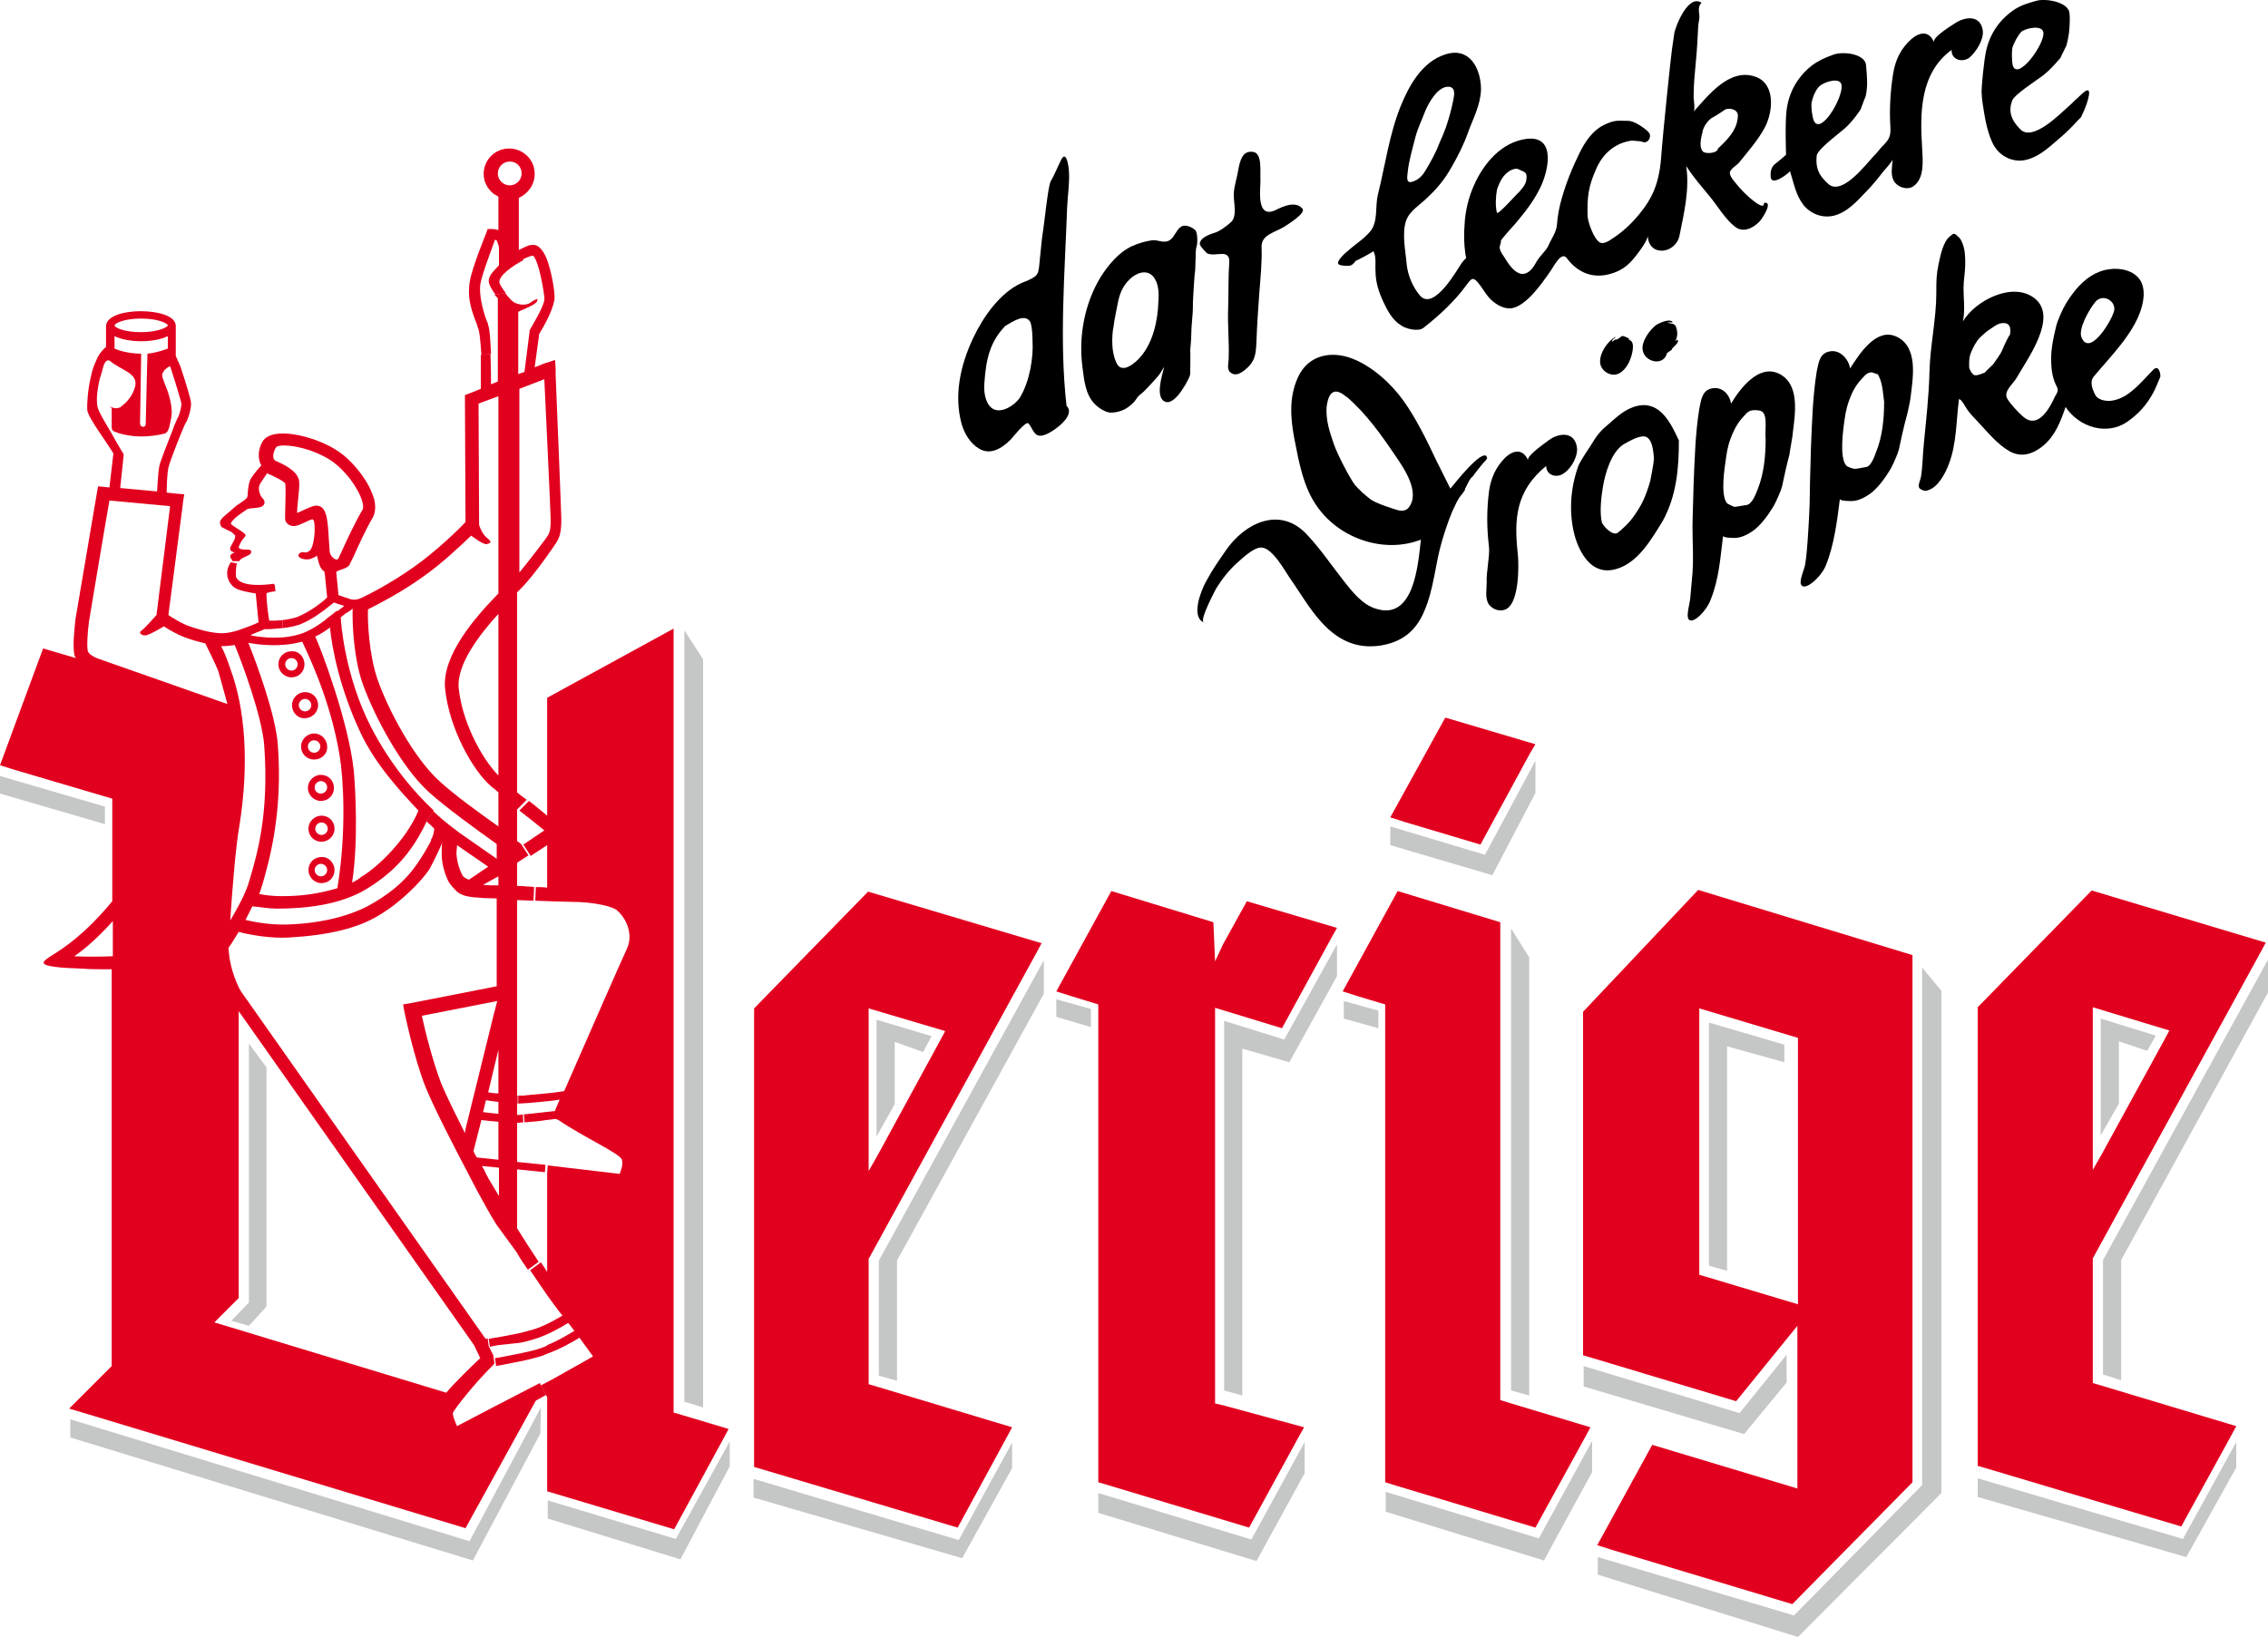<?xml version="1.0" encoding="utf-8"?>
<!-- Generator: Adobe Illustrator 23.0.1, SVG Export Plug-In . SVG Version: 6.00 Build 0)  -->
<svg version="1.1" id="Ebene_1" xmlns="http://www.w3.org/2000/svg" xmlns:xlink="http://www.w3.org/1999/xlink" x="0px" y="0px"
	 width="400px" height="288.8px" viewBox="0 0 400 288.8" style="enable-background:new 0 0 400 288.8;" xml:space="preserve">
<style type="text/css">
	.st0{fill:#C5C6C6;}
	.st1{fill:#E2001F;}
	.st2{clip-path:url(#SVGID_2_);fill:#E2001F;}
	.st3{clip-path:url(#SVGID_4_);}
</style>
<g>
	<polygon class="st0" points="83.4,275.3 12.4,253.6 12.4,250.4 82.8,271.9 95.4,248.3 95.3,252.9 	"/>
	<polygon class="st0" points="128.7,254.3 128.7,258.7 120,275.1 96.6,267.9 96.6,264.7 119.2,271.5 	"/>
	<polygon class="st0" points="0,140 18.5,145.4 18.5,142.3 0,136.9 	"/>
	<polygon class="st0" points="120.7,247.3 120.7,111.2 124,116.3 124,248.3 	"/>
	<polygon class="st0" points="215.9,180.1 226.5,183.4 235.8,166.6 235.8,172.2 227.4,187.4 219.1,185 219.1,246.2 215.9,245.3 	"/>
	<polygon class="st0" points="192.4,181.2 186.3,179.4 186.3,176.3 192.4,178 	"/>
	<polygon class="st0" points="230.1,254.4 230.1,259.9 221.6,275.4 193.7,266.9 193.7,263.4 220.7,271.6 	"/>
	<polygon class="st0" points="269.7,246.2 266.5,245.3 266.5,163.8 269.7,168.9 	"/>
	<polygon class="st0" points="263.2,154.4 245.2,149.1 245.2,145.8 261.9,150.8 270.8,134.2 270.8,139.9 	"/>
	<polygon class="st0" points="301.4,223.3 301.4,180.4 314.7,184.3 314.7,187.4 304.6,184.6 304.6,224.2 	"/>
	<polygon class="st0" points="307.6,253 279.3,244.6 279.3,241 306.8,249.3 315.1,239 315.1,243.9 	"/>
	<polygon class="st0" points="339,262 316.4,285 281.8,274.7 281.8,277.8 317.1,288.8 342.4,263.4 342.4,174.8 339,170.7 	"/>
	<polygon class="st0" points="243.1,181.4 237,179.7 237,176.6 243.1,178.3 	"/>
	<polygon class="st0" points="280.8,254.2 280.8,259.7 272.3,275.3 244.4,266.7 244.4,263.2 271.4,271.4 	"/>
	<polygon class="st0" points="40.8,233 43.9,229.8 43.9,184.1 47,188.3 47,230.5 43.9,233.9 	"/>
	<polygon class="st1" points="235.8,163.7 234.9,165.3 226.1,181.4 214.3,177.8 214.3,247.6 216,248 230,251.8 229.1,253.4 
		220.3,269.5 195.4,262 193.7,261.5 193.7,177.2 188.8,175.7 186.3,174.9 196,157.2 214,162.7 214.3,169.6 215.7,166.6 219.9,159 	
		"/>
	<path class="st1" d="M317.1,230.1v-47l-17.4-5.2v47l1.7,0.5L317.1,230.1z M337.3,168.5v93l-21.2,21.5l-31.9-9.6l-2.5-0.8l9.7-17.7
		l25.6,7.7v-28.7l-10.8,13.3l-25.3-7.6l-1.7-0.5v-60.6l20.3-21.5L337.3,168.5z"/>
	<polygon class="st1" points="280.5,251.8 279.7,253.3 270.8,269.5 245.9,262 244.3,261.5 244.3,177.2 239.3,175.7 236.8,174.9 
		246.5,157.2 264.6,162.7 264.6,247 266.2,247.5 	"/>
	<polygon class="st1" points="270.8,131.3 269.9,132.8 261.1,149 247.7,145 245.2,144.2 254.9,126.6 	"/>
	<polygon class="st0" points="158.2,243.6 155,242.7 155,222.4 184.1,169.4 184.1,175.3 158.2,222.4 	"/>
	<polygon class="st0" points="154.6,200.5 154.6,179.9 164.3,182.8 162.8,185.6 157.8,183.8 157.8,194.8 	"/>
	<polygon class="st0" points="169.1,271.7 132.9,260.9 132.9,264.2 169.7,274.9 178.5,259 178.5,254.5 	"/>
	<path class="st1" d="M165.9,183.4l0.8-1.5l-13.5-4v28.7l1.7-3L165.9,183.4z M183.7,166.4l-0.8,1.5l-29.7,54.2v22.1l1.7,0.5
		l23.6,7.1l-0.8,1.5l-8.8,16.2l-34.2-10.2l-1.7-0.5v-80.9l20.1-20.6L183.7,166.4z"/>
	<g>
		<defs>
			<rect id="SVGID_1_" width="400" height="288.8"/>
		</defs>
		<clipPath id="SVGID_2_">
			<use xlink:href="#SVGID_1_"  style="overflow:visible;"/>
		</clipPath>
		<path class="st2" d="M87.9,237.3c-0.6,0.1-1.1,0.2-1.5,0.3l-0.2-1.4c0.5-0.1,1.1-0.2,1.8-0.3l3.6-0.7c0.9-0.2,1.8-0.5,2.6-0.7
			c1.9-0.6,3.8-1.7,5-2.4c-0.4-0.4-2.7-3.6-2.7-3.6c-0.8-1.2-1.9-2.8-3-4.4l1.9-1.4c0.4,0.6,0.8,1.2,1.1,1.7v-17.5l0.1-1.3l12.7,1.5
			c0.2-0.7,0.6-1.4,0.4-2.5c-0.5-1.2-6.5-3.8-11.2-7l-0.5-0.2l-1.7,0.2c-1.1,0.2-2.4,0.3-3.8,0.4l-0.1-1.4c2.2-0.2,4.4-0.5,5.5-0.6
			c0,0,0-0.1,0-0.1c0.1-0.3,0.4-0.9,0.8-1.9c-0.5,0.1-1.3,0.2-2.4,0.3v0c-1,0.1-2.1,0.2-3.2,0.3h-0.1c-0.5,0-1.1,0.1-1.6,0.1h0v-1.4
			c0.5,0,1.1,0,1.6-0.1c0,0,0.1,0,0.1,0c1.1-0.1,2.2-0.2,3.2-0.3v0c1.3-0.1,2.4-0.3,3.2-0.4c3.2-7.3,10.2-23.3,11.1-25.2
			c1.1-2.5-0.1-5.3-1.9-6.8c-0.7-0.5-3.6-1.4-8.1-1.4c-1.1,0-3.5-0.1-6.2-0.2l0.1-2.4c0.7,0,1.3,0,2,0.1v-7.5l-2.9,1.9l-1.3-2
			l3.7-2.5c-1.1-0.9-2.7-2.2-4.4-3.5l1.7-1.7c1.2,0.9,2.3,1.9,3.2,2.6v-20.8l22.3-12.2v138.3l1.7,0.5l8,2.4l-0.8,1.5l-8.8,16.2
			l-20.7-6.2l-1.7-0.5v-16.6l-1.1-2.1l2.1-1.1l7.1-4c-0.8-1.1-1.6-2.2-2.4-3.3c-1.3,0.8-3.6,2.1-5.9,2.9l0,0
			c-0.1,0.1-0.3,0.1-0.4,0.2c-1.2,0.4-2.8,0.8-4.3,1.1l-3.6,0.7c-0.2,0-0.4,0.1-0.5,0.1l-0.2-1.4c0.2,0,0.5-0.1,0.7-0.1l3.6-0.7
			c1.4-0.3,2.8-0.6,3.9-1c0.3-0.1,0.7-0.3,1-0.4v-0.1c1.8-0.7,3.6-1.8,4.8-2.5c-0.4-0.5-0.7-1-1.1-1.4c-1.3,0.8-3.4,2-5.5,2.7
			c-0.9,0.3-2,0.6-3,0.8L87.9,237.3z"/>
		<path class="st2" d="M84.1,57.2c-1.5-3.7-1.5-5.3-1.3-7.2c0.3-2.5,2.9-8.7,3-9l0.2-0.6h0.6c0.2,0,0.8,0,1.3,0.2v-5.9
			c-0.2-0.1-0.4-0.3-0.7-0.4c-1.1-0.8-1.9-2.1-1.9-3.6c0-2.5,2-4.5,4.5-4.5c2,0,3.7,1.3,4.3,3.1c0.1,0.4,0.2,0.9,0.2,1.4
			c0,1.9-1.2,3.5-2.8,4.2v9.4l0.8,1.6c-1.9,1-4.5,2.8-4.2,4c0,0.2,0.5,1,1.1,1.8L87.4,52c-0.5-0.7-0.9-1.3-1.1-1.9
			c-0.1-0.2-0.1-0.4-0.1-0.6c0-0.5,0.3-1,0.7-1.5c0.3-0.3,0.6-0.7,1.1-1.2v-3.2c0-0.1-0.2-0.7-0.4-1.2c-0.1,0-0.2-0.1-0.3-0.1
			c-0.6,1.7-2.3,6.1-2.6,7.9c-0.2,1.8,0.4,4.4,1.1,6.3c0.2,0.4,0.3,0.7,0.3,0.9c0.3,0.7,0.4,2.9,0.5,5.1l-1.7,0.1
			c0,0-0.2-3.5-0.5-4.5C84.3,57.9,84.2,57.6,84.1,57.2 M89.9,28.5c-1.2,0-2.1,1-2.1,2.1c0,1.2,1,2.1,2.1,2.1c1.2,0,2.1-1,2.1-2.1
			C92,29.4,91.1,28.5,89.9,28.5"/>
		<path class="st2" d="M59,146.2c0,1.3-1.1,2.3-2.3,2.3c-1.3,0-2.3-1-2.3-2.3c0-1.3,1.1-2.3,2.3-2.3C58,143.9,59,144.9,59,146.2
			 M56.7,147.3c0.6,0,1.1-0.5,1.1-1.1c0-0.6-0.5-1.1-1.1-1.1c-0.6,0-1.1,0.5-1.1,1.1C55.6,146.8,56.1,147.3,56.7,147.3"/>
		<path class="st2" d="M59,153.5c0,1.3-1,2.3-2.3,2.3c-1.3,0-2.3-1.1-2.3-2.3c0-1.3,1-2.3,2.3-2.3C57.9,151.1,59,152.2,59,153.5
			 M57.7,153.5c0-0.6-0.5-1.1-1.1-1.1c-0.6,0-1.1,0.5-1.1,1.1c0,0.6,0.5,1.1,1.1,1.1C57.2,154.6,57.7,154.1,57.7,153.5"/>
		<path class="st2" d="M56.6,141.3c-1.3,0-2.3-1.1-2.3-2.3s1-2.3,2.3-2.3c1.3,0,2.3,1,2.3,2.3S57.9,141.3,56.6,141.3 M56.6,140
			c0.6,0,1.1-0.5,1.1-1.1c0-0.6-0.5-1.1-1.1-1.1c-0.6,0-1.1,0.5-1.1,1.1C55.5,139.6,56,140,56.6,140"/>
		<path class="st2" d="M55.4,134c-1.3,0-2.3-1-2.3-2.3c0-1.3,1.1-2.3,2.3-2.3c1.3,0,2.3,1.1,2.3,2.3C57.8,133,56.7,134,55.4,134
			 M55.4,132.8c0.6,0,1.1-0.5,1.1-1.1c0-0.6-0.5-1.1-1.1-1.1c-0.6,0-1.1,0.5-1.1,1.1C54.3,132.3,54.8,132.8,55.4,132.8"/>
		<path class="st2" d="M54.9,124.4c0-0.6-0.5-1.1-1.1-1.1c-0.6,0-1.1,0.5-1.1,1.1c0,0.6,0.5,1.1,1.1,1.1
			C54.4,125.5,54.9,125,54.9,124.4 M51.5,124.4c0-1.3,1.1-2.3,2.3-2.3c1.3,0,2.3,1,2.3,2.3c0,1.3-1.1,2.3-2.3,2.3
			C52.5,126.8,51.5,125.7,51.5,124.4"/>
		<path class="st2" d="M53.7,117.2c0,1.3-1,2.3-2.3,2.3c-1.3,0-2.3-1.1-2.3-2.3c0-1.3,1-2.3,2.3-2.3
			C52.7,114.8,53.7,115.9,53.7,117.2 M51.4,118.3c0.6,0,1.1-0.5,1.1-1.1c0-0.6-0.5-1.1-1.1-1.1c-0.6,0-1.1,0.5-1.1,1.1
			C50.3,117.8,50.8,118.3,51.4,118.3"/>
		<path class="st2" d="M45.9,85.3c-0.5,0.9-0.1,1.7,0.1,2.2c0.2,0.4,1.1,0.9,0.4,1.7c-0.6,0.6-2.4,0.3-2.9,0.7
			c-0.2,0.2-2.5,1.5-2.8,2.5c0.4,0.5,2.6,1.6,2.6,2c0,0.5-0.5,0.3-1.2,2.1c0,0.6,1.5,0.4,1.9,0.5c0.3,0.1,0.3,0.2,0.3,0.4
			c0,0.5-0.9,0.7-1.6,1.1c-0.2,0.1-0.4,0.3-0.5,0.5l-1.2,0c-0.1-0.4-0.4-0.5-0.4-0.9c0.1-0.5,0.8-0.6,0.8-0.6
			c-1.3-0.4-0.8-0.9-0.2-2c0.1-0.2,0.3-0.6,0.3-1l-0.6-0.6L39.1,93c0,0-0.2-0.2-0.3-0.7c-0.1-0.5,0.6-1.1,0.6-1.1l2.3-2
			c0.3-0.2,0.6-0.4,0.9-0.6c0.3-0.2,1-0.7,1-0.9c0.1-0.2,0.1-0.6,0.1-0.9c0.1-0.9,0.2-1.9,0.7-2.6c0.4-0.6,1.2-1.6,1.7-2.1
			c-0.6-0.9-0.7-2.7,0.2-4.2c1.7-2.8,8.9-1,12.7,1.3c2.1,1.2,4.1,3.4,5.5,5.6c0.7,1.1,1.2,2.3,1.5,3.3c0.3,1.3,0.2,2.4-0.3,3.3
			c-1,1.6-2.6,5.1-3.4,6.9c-0.3,0.6-0.5,1-0.6,1.2c-0.2,0.8-2,1-2.4,1.4l0.4,4.1l1.8,0.6c0,0,0.4,0.2,1,0.2c0.6,0,1.2-0.3,1.2-0.3
			c1.1-0.5,4.9-2.4,9.2-5.4c4.1-2.9,8.1-6.8,9.2-8l-0.1-21.6l0-0.8l0.8-0.3l2-0.8c0-0.2,0-6,0-6l1.7-0.1c0.1,2.4,0.1,4.7,0.1,5.2
			c0,0,0,0.1,0,0.1l1.2-0.5V52.6c-0.2-0.2-0.4-0.4-0.6-0.6l1.9-0.3c0.6,0.8,1.3,1.6,1.9,1.8c1.9,0.7,2.8-0.3,2.8-0.3
			c0,0,1-0.6,1-0.4c0,0.4-0.2,0.5-0.4,0.7c-0.2,0.2-0.5,0.4-3,1.5V66l1.1-0.4l0.9-7.1l0-0.2l0.1-0.2c0.7-1.2,1.5-2.6,2-3.7
			c0.4-0.9,0.6-1.6,0.5-2c-0.4-3.3-1.3-6.8-2-7.3c-0.3,0-1.1,0.3-1.9,0.7l-0.8-1.6c0.6-0.3,1.2-0.6,1.7-0.8c0.4-0.2,0.8-0.2,1.1-0.2
			c0.5,0,0.9,0.3,1.2,0.6c0.4,0.4,0.8,1.1,1.1,1.8c0.8,2.1,1.3,4.9,1.4,6.5c0.2,1.9-2,5.7-2.7,6.8l-0.8,5.9l2-0.8l0.1,0l1.5-0.5
			l0.1,1.6l0,1.2c0,0,1,24.3,1,25.3c0,2.6-0.4,3.4-1,4.3c-0.2,0.3-3.6,5.4-6.2,8l-0.6,0.6v35.3c0.5,0.4,1.1,0.9,1.7,1.3l-1.7,1.7
			v5.6c0.3,0.2,0.5,0.3,0.7,0.5l1.3,2l-2,1.3v4.1c0.6,0,1.1,0,1.7,0.1c0.4,0,0.9,0,1.3,0.1l-0.1,2.4c-0.9,0-1.8-0.1-2.8-0.1h-0.1
			v34.5h0.1v1.4h-0.1v2c0.3,0,0.6,0,1-0.1l0.1,1.4c-0.4,0-0.7,0.1-1.1,0.1v6.9l0.1,0l4.9,0.5l-0.1,1.3l-4.9-0.5v10.4
			c1.3,2.1,2.6,4.1,3.8,5.9l-1.9,1.4c-0.7-1-1.4-2-2-3.1l-3.5-4.8c-2-3.1-5.1-9.2-5.1-9.2c-1.9-3.6-5.8-11.1-7.4-15
			c-2.1-5.2-3.7-13.1-3.8-13.5l-0.2-1.2l1.2-0.2l15.3-3v-15.5c-3.1-0.1-1.6,0-4-0.2c-2.4-0.2-3-1-3.4-1.4c-0.4-0.4-0.7-0.8-1-1.2
			c-0.6-1.1-1.3-3.1-1.3-5c0-0.6,0-1.8,0.1-2.3l-2-0.2c0.5-0.9,0.5-1.4,0.6-2c-0.4-0.4-0.9-0.9-1.4-1.3l1.2-1.8
			c2,1.9,3.7,3.1,4.6,3.8l6.6,4.6v-2.6c-3.5-2.5-8.9-6.4-11.9-9.1c-5-4.5-9.7-13.6-11.6-18.8c-1.7-4.5-2-10.9-1.9-13.6l-1,0.7
			l-1.8-0.2c0.3-0.2,1.1-0.8,1.3-1l-1.8-0.6l-0.4,0.3c-1.1,0.9-3.5,2.8-5.7,3.6c-0.9,0.3-1.9,0.5-2.9,0.6l-0.1-1.4
			c0.9-0.1,1.8-0.3,2.5-0.5c2.5-1,4.7-2.8,5.4-3.5l-0.4-4c0,0-0.1-0.4-0.1-0.6c-0.8-0.4-1-1.6-1.3-2.8c-0.1,0.1-0.3,0.3-0.9,0.5
			c-0.3,0.2-1.2,0.3-1.9,0c-0.7-0.3-0.5-0.8-0.1-1c0.7-0.3,0.6,0.2,1.4-0.2c0.7-0.3,1-1.9,1.1-3.6c0-1.7-0.1-1.9-0.4-2.1
			c-0.8,0.2-2.2,1.1-3.1,1.2c-0.9,0.1-1.6-0.5-1.7-1.1c-0.1-0.7,0.2-5.5,0-6.4c-0.2-0.4-2-1.3-3.2-1.8C46.8,84,46.2,84.8,45.9,85.3
			 M52.7,84.6c0.3,1-0.3,4.1-0.3,5.9c1-0.4,2.6-1.3,3.4-1.3c1.9,0,2,2.7,2.2,6c0.1,1,0.1,2.1,0.2,2.4c0.2,0.6,1,1.4,1.4,1l-0.3,0.2
			c0,0,0.4-0.2,0.4-0.3c0.1-0.2,0.3-0.7,0.6-1.3c0.9-2,2.5-5.4,3.6-7.2c0.2-0.3,0.2-0.8,0-1.5c-0.6-2.2-3-5.7-5.9-7.5
			c-4-2.4-8.7-2.8-9.3-2.1c-0.5,0.8-0.8,2-0.1,2.4C50,81.9,52.3,83,52.7,84.6 M74.4,101.9c-3.8,2.7-7.7,4.7-9.5,5.6
			c-0.1,2.2,0.2,8.1,1.7,12.4c1.7,4.9,6.2,13.7,11,18c2.5,2.3,6.9,5.5,10.3,7.9v-6c-0.4-0.4-0.8-0.7-1.2-1
			c-3.4-2.9-7.5-10.4-8.2-17.3c-0.6-5.9,5.4-12.7,9.4-16.8v-9.2V69.9l-3.5,1.3l0.1,21.3l0,0.1c0,0,0.4,1.5,1.4,2.3
			c0.4,0.3,0.6,0.6,0.6,0.7c0,0.2-0.3,0.3-0.7,0.4c-0.6,0.1-2.7-1.5-2.7-1.5C81.4,96.1,78,99.4,74.4,101.9 M82.1,199.2l4.9-19.9
			l0.7-2.7l-13.3,2.6c0.5,2.4,1.9,8,3.4,11.9c0.9,2.2,2.6,5.6,4.2,8.8L82.1,199.2z M81.6,154.5c0.1,0.2,0.6,0.5,1.1,0.7l3.4-2.3
			l-5.5-3.8c0,0.5-0.1,1-0.1,1.5C80.6,152.3,81.2,153.8,81.6,154.5 M80.9,121.4c0.6,5.7,3.6,11.4,6.1,14.4c0.3,0.4,0.6,0.7,0.9,1
			v-28.5C84.5,112,80.5,117.3,80.9,121.4 M84.9,197.6l-1.4,5.5c0.2,0.4,0.4,0.8,0.6,1.1l3.8,0.4v-6.7
			C86.8,197.8,85.7,197.7,84.9,197.6 M86.1,192.7c0.5,0.1,1.1,0.2,1.8,0.2v-7.7L86.1,192.7z M86.2,208l1.8,3l0-5l-3-0.3
			c0.1,0.2,0.2,0.4,0.4,0.7C85.7,207.1,86.1,207.8,86.2,208 M85.2,156.1c0.6,0.1,2,0.1,2.7,0.1v-1.6L85.2,156.1z M87.9,194.4
			c-0.8-0.1-1.6-0.2-2.2-0.3l-0.5,2.1c0.7,0.1,1.7,0.2,2.7,0.3V194.4z M91.6,101c1.9-2.3,4.3-5.5,4.6-5.9c0.7-1,1-1.3,0.9-4.1
			c0-0.8-1.1-24.1-1.1-24.1l-4.4,1.7V101z"/>
		<path class="st2" d="M13.3,109.3c0,0,3.8-22.4,3.8-22.4l0.2-1.1l1.1,0.1l0.9,0.1L20,80c-1.1-1.9-4.4-6.2-4.6-7.6
			c-0.1-1,0.1-3.8,0.6-5.8c0.3-1.5,0.6-2.2,1.1-3.3c0.5-1.2,1.6-2.1,1.6-2.1l0-3.7h0c0.1-1.8,3.2-2.6,6.1-2.6c3,0,6.2,0.8,6.2,2.6
			v5.3l0.8,1.8c0.9,2.7,1.9,5.9,1.9,6.6c0,1-0.5,2.8-1,3.5c-0.3,0.5-2.7,6.5-3,7.8c-0.2,0.9-0.3,3-0.3,4.4l1.8,0.2l0.1,0l1.2,0.1
			l-0.2,1.2l-0.1,0.9l-2.5,19.2c0.4,0.3,1.1,0.7,1.8,1.1c0.5,0.3,1,0.5,1.4,0.7c1.6,0.6,3.9,1.3,5.8,1.4c1.2,0.1,2.7-0.3,3.3-0.5
			c2.6-0.9,3.6-1.4,3.6-1.4l-0.5-5.1c0,0-2.7-0.4-3.5-0.9c-1.3-0.7-2.2-2.7-0.9-4.6l1.1,0.2c-0.2,0.4-0.2,1.5-0.2,2.3
			c0.5,1.6,3.8,1.7,6.6,1.3c0.4-0.1,0.3,1.2,0.4,1.3c0,0-1.6,0.2-1.6,0.4c0,1.7,0.4,4.5,0.5,4.8c1.1,0,1.4,0,2.3-0.1l0.1,1.4
			c-1.9,0.2-2.2,0.2-3.3,0.2c-0.4,0.3-2.2,0.8-2.4,1.1c2.2,0.4,5.9,0.8,9.2-0.4c1.3-0.5,3-1.5,4.3-2.6v-0.1l0.1,0
			c0.5-0.4,1.1-0.8,1.5-1.2l2,0.1c-0.3,0.3-0.8,0.7-1.2,1c0,0.8,0.7,10.3,5.3,19.3c3.5,6.8,7.8,11.7,11.1,14.8l-1.2,1.8
			c-2.3,4.9-5.2,8.7-10.6,12c-4.7,2.9-11,3.5-15.9,3.5c-1.4,0-3-0.3-4.3-0.4c-0.4,0.8-0.8,1.6-1.2,2.4c1.7,0.4,4.5,0.9,7.4,0.8
			c6.2-0.2,11.3-1.6,14.8-3.6c5.8-3.3,7.8-6.6,9.3-9c0.6-1.1,1.1-1.8,1.3-2.4l2,0.2c-0.4,1.3-2,4.4-2.4,5.1c-1.4,2.1-5,5.8-8.9,8.1
			c-3.8,2.3-8.9,3.5-15.9,3.9c-3,0.2-7.1-0.5-8.8-1c-0.8,1.3-1.4,2.3-1.8,2.8c0.2,4.2,2,7.4,2.2,7.7l43,61.1l0.1,0.1l0,0.1
			c0.1,0,0.3,0,0.4-0.1l0.2,1.4l0.1,0.2l0,0l0.7,1.4l0.2,1.4l0,0l-0.2,0.3l0,0l0,0c-3.2,3.1-6.7,7.6-7.1,8.4c-0.1,0.4,0.1,1,0.7,2.4
			l6.3-3.3l0,0l8.3-4.3l1.1,2.1l-1.8,1l-12.4,22.5l-66.9-20.2l-3-0.9l7.5-7.5V171c-0.1,0-0.3,0-0.4,0h-0.2h0c-1.6,0-3.1,0-4.4-0.1
			c-1.5-0.1-2.8-0.1-3.8-0.2c-0.4,0-0.7-0.1-1-0.1c-3.1-0.4-2.6-0.9-0.5-2.2c1.9-1.2,5.6-3.6,10.4-9.4v-18.1l-17.6-5.2L0,135
			l7.6-20.6l5.8,1.7c-0.1-0.1-0.1-0.2-0.2-0.3C12.7,114.3,13.2,110.4,13.3,109.3 M15.7,109.6c-0.3,2.1-0.4,4.7-0.2,5.3
			c0.2,0.6,1.4,1.2,2.1,1.4l22.5,7.9c-0.9-3.4-1.4-5-1.6-5.8c-0.6-1.5-1.8-3.9-2.3-4.9c-1.3-0.3-2.7-0.7-3.7-1.1
			c-1.3-0.5-2.7-1.3-3.6-1.9c0,0-2.6,1.6-3.3,1.6c-0.7,0-1.2-0.5-0.7-0.8c0.5-0.3,2.7-2.8,2.7-2.8L30,89.3l-10.7-1
			C18.5,92.8,15.7,109.6,15.7,109.6 M13.1,168.7c1.9,0.1,4.2,0.1,6.8,0v-6.2C17.4,165.3,15,167.4,13.1,168.7 M24.9,62.4
			c0,0-0.2,11.8-0.2,12.2c0,0.4,0.1,0.6,0.5,0.7c0.4,0,0.5-0.3,0.5-0.5c0-0.2,0.3-12.4,0.3-12.4c1.8-0.2,3-0.7,3.6-0.9v-2.2
			c-1.2,0.6-3,0.9-4.7,0.9c-1.7,0-3.5-0.3-4.7-0.9v2.2C22.2,62.4,24.8,62.4,24.9,62.4 M24.9,58.6c3,0,4.7-0.9,4.7-1.2
			c-0.1-0.4-1.8-1.2-4.7-1.2c-3,0-4.6,0.8-4.7,1.2C20.2,57.8,21.9,58.6,24.9,58.6 M23.8,68.3c0.7-2.5-2.4-2.9-4.5-4.7
			c-0.5-0.1-0.7,0.2-0.9,0.6c-0.2,0.3-0.6,2.2-0.8,2.6c-0.1,0.4-0.6,2.7-0.5,4c0,0.3,0,0.7,0.2,1.3c0.3,0.9,1.4,2.7,2.1,3.9
			c0.1,0.2,0.2,0.3,0.3,0.5c0.6,1.1,1.4,2.5,1.9,3.3l0.2,0.3l0,0.3l-0.6,5.7l6.5,0.6c0.1-1.4,0.2-3.5,0.4-4.5
			c0.2-0.9,1.6-4.4,2.3-6.2c0,0,0.4-1.1,0.4-1.1c0,0.1,0.5-1.2,0.6-1.3c0.2-0.3,0.6-1.7,0.6-2.4c-0.1-0.5-1-3.6-2-6.6
			c-0.7,0.3-1.4,1-1.4,1.6c0,0.5,0.6,1.8,1,2.9c0.4,1.2,0.9,3.2,0.6,4.6c-0.3,1.4-0.4,2.6-1.2,2.8c-1.2,0.3-2.7,0.5-4,0.5
			c-1.6,0-3.6-0.3-4.9-0.9c-0.2-0.1-0.3-0.2-0.3-0.3c-0.1-0.2-0.1-0.3-0.1-0.4V72l-0.4-0.3h0c0.4,0.2,1.1,0.4,1.4,0.3
			c0.1,0,0.3-0.1,0.4-0.1c0,0,0.1,0,0.1,0C21.1,71.8,23.1,70.8,23.8,68.3 M46.6,131.5c-0.4-5.2-4-14.8-5.2-17.7
			c-0.7,0.1-1.6,0.2-2.4,0.2c0.6,1.1,1.1,2.4,1.7,4.2c2.5,6.8,3.3,16.5,1.5,27.6c-0.6,3.4-1.2,10.6-1.6,16.6
			c1.3-2.2,2.8-4.9,3.4-7.1C45.2,151.1,47.5,144,46.6,131.5 M43.8,113.4c1.4,3.5,4.8,12.6,5.2,18c0.9,12.1-1.5,20.3-2.7,24.6
			c-0.2,0.5-0.3,1.1-0.6,1.7c1.2,0.3,2.9,0.4,4,0.4c3.5,0,6.4-0.4,9.8-1.4c1.7-10.3,1-19.9,0.4-23.4c-1.7-10.3-5.9-18.5-6.6-20.1
			C49.6,114.2,45.9,113.8,43.8,113.4 M83.6,237.3l-39.8-56.5l-1.7-2.4v50.6l-4.3,4.3l3,0.9l37.9,11.5c1.6-1.9,4.4-4.6,6-6.1
			L83.6,237.3z M63.6,129.3c-3.7-7.8-5.1-15.2-5.4-18.6c-0.8,0.6-1.7,1.2-2.6,1.6c1,2.1,5.9,15.1,6.8,23.7
			c0.3,3.4,0.8,12.6-0.3,19.7c0.5-0.2,1.3-0.7,1.6-1c3.1-1.8,8.1-6.8,10.1-11.7C70.4,139.4,66.2,134.8,63.6,129.3"/>
	</g>
	<polygon class="st0" points="370.9,222.3 370.9,242.5 374.1,243.5 374.1,222.3 400,175.1 400,169.3 	"/>
	<polygon class="st0" points="370.5,200.3 370.5,179.7 380.2,182.7 378.7,185.4 373.7,183.7 373.7,194.7 	"/>
	<polygon class="st0" points="385,271.5 348.8,260.8 348.8,264.1 385.6,274.7 394.4,258.9 394.4,254.4 	"/>
	<path class="st1" d="M369.1,177.7l13.5,4.1l-0.8,1.5l-11,20.1l-1.7,3V177.7z M348.8,177.7v80.9l1.7,0.5l34.2,10.2l8.9-16.2l0.8-1.5
		l-23.6-7.1l-1.7-0.5V222l29.7-54.2l0.8-1.5l-30.7-9.2L348.8,177.7z"/>
	<g>
		<defs>
			<rect id="SVGID_3_" width="400" height="288.8"/>
		</defs>
		<clipPath id="SVGID_4_">
			<use xlink:href="#SVGID_3_"  style="overflow:visible;"/>
		</clipPath>
		<path class="st3" d="M319.9,21.3c-0.3-0.7-0.5-2.4-0.4-3.1c0.1-0.8,0.7-2.4,1.4-3c0.9-0.8,3.8-1.7,3.9-0.1
			C325,17.4,321.1,23.9,319.9,21.3 M349.7,5.4c-0.4-2.8-3.1-2.5-4.9-1.3c-0.6,0.4-4.1,2.5-3.7,3.4c-0.8-2.1-2.5-1.9-4-0.6
			c-1.8,1.6-2.8,3.6-3.2,6c-0.5,3.1-0.7,6.4-0.5,9.5c0.1,1.8-0.3,2.3-1.6,3.6c-0.4,0.5-0.9,1.1-1.4,1.6c-1.4,1.5-5.5,6.9-7.9,4.9
			c-1.8-1.6-2.3-2.9-2.1-5c0.1-1.1,3.5-3.6,4.9-4.8c1.4-1.2,2.9-3.4,2.9-3.5c0-0.1,0.8-2.1,0.7-1.9c0.2-0.1,0.4-1.8,0.4-2.5
			c0-1-0.1-2.5-0.2-3.4c-0.3-2-4.3-2.4-5.9-1.7c-1.4,0.5-2.5,1-3.7,1.9c-2.4,1.9-4,4.6-4.4,7.8c-0.3,2-0.1,7.9-0.1,7.9
			s-1,0.9-1.9,1.6c-0.7,0.5-0.9,1.4-0.8,2.4c0.2,1.5,2.9-0.5,3.4-1.1c0.7,2.2,1,4.2,2.4,6c1.5,1.8,3.9,2.5,6.1,1.6
			c2.3-0.9,4-3.1,5.7-4.8c0.8-0.9,1.6-1.9,2.3-2.8c0.5-0.6,1.1-1.2,1.6-2c-0.1,1.2-0.4,2.6,0.2,3.7c0.6,1.1,2.3,1.7,3.4,1
			c2.1-1.4,1.7-4.7,1.6-6.8c-0.4-6.2-0.4-13.2,5.2-17.3c-0.1,1.7,1.8,2.3,3.1,1.4C348.5,9.2,349.9,7,349.7,5.4"/>
		<path class="st3" d="M367.1,59.5c-0.6-1.5,1.4-5,2.5-6.3c1.3-1.4,3.4-0.2,3.3,1.4C372.8,56,368.6,63.2,367.1,59.5 M353.2,61.6
			c-0.4,1-1.1,1.8-1.7,2.7c-0.2,0.2-1.4,1.3-1.4,1.4c0,0-1.3,0.6-1.8,0.5c-0.5-0.1-1-1.1-1-1.4c0-0.8-0.1-1.7,0.4-2.8
			c0.5-1.2,0.8-1.5,1.1-2c0.2-0.3,1.3-1.3,1.7-1.6c1-0.6,1.8-1.5,3-1.4c1.2,0.1,1.1,1.2,1,2.1C354.4,58.9,353.4,61.1,353.2,61.6
			 M379.8,65.2c-1.9,1.9-4.1,4.8-6.9,5.4c-1.1,0.3-2.9,0.1-3.4-1c-0.5-1-1-2.3-0.2-3.2c2.9-3.5,6.9-7.4,8.3-11.8
			c0.5-1.6,0.8-3.6-0.1-5.1c-1.1-1.8-3.6-2.3-5.5-2c-2.4,0.3-4.4,1.8-5.9,3.6c-0.8,1-1.6,2.1-2.2,3.3c-0.4,0.8-1,2.2-1.2,2.9
			c-0.7,2.8-1.1,5-0.9,7.3c0.1,1.6,0.5,2.8,1,3.7c0.3,0.7,0,1-0.4,1.7c-1.7,3.8-3.7,5.3-5.7,3.4c-0.8-0.7-2.2-2.2-2.7-3.1
			c-0.7-1.3,1.1-2.6,1.7-3.7c1.8-3.2,7.4-10.7,3.1-14c-3.9-3-10.5,0.5-12.6,4.1c0.4-2,0.1-3.9,0.1-5.9c0-1.4,0.3-2.8,0.3-4.2
			c0-1.2,0-2.5-0.5-3.7c-0.2-0.5-0.4-0.9-0.8-1.2c-0.7-0.7-0.8-0.5-1.4,0c-1.2,0.9-1.7,3.5-2,4.9c-0.4,1.9-0.4,2.9-0.4,5.2
			c0,4.4-1.1,9.3-1.2,13.7c-0.1,4.3-0.6,8.6-1,12.8c-0.2,1.9-0.2,3.9-0.5,5.8c-0.1,0.6-0.7,1.7-0.2,2.1c0.4,0.3,0.9,0.5,1.4,0.3
			c1.8-0.5,3.1-3,3.7-4.6c1.4-3.6,1.3-7.7,1.8-11.5c0.5,0.1,1,1.2,1.3,1.6c0.6,1,1.5,1.8,2.3,2.7c1.6,1.7,3.2,3.7,5.3,4.9
			c2.1,1.2,4.2,0.5,6-1c2.1-1.8,3-4.2,3.9-6.8c2.4,3.6,7.3,5.1,10.9,2.6c2-1.4,3.4-3,4.5-5c0.5-0.9,0.9-2,1.3-2.9
			C381.1,65.9,380.7,64.3,379.8,65.2"/>
		<path class="st3" d="M285,59.9c0.2,0.1,0.9-0.5,1-0.6c0.5-0.1,0.9,0.3,1.3,0.4c0,0.1,0,0.2-0.2,0.2c0-0.1,0.5,0.1,0.7,0.4
			c0.3,0.5,0.2,1.2,0.1,1.8c-0.3,1.4-1,3.1-2.4,3.8c-1.4,0.7-3.3-0.5-3.3-2.1c0-1.7,1.3-3.5,2.7-4.4c0,0.3-0.6,0.4-0.6,0.9
			C284.5,60.2,284.9,59.8,285,59.9"/>
		<path class="st3" d="M294,62.3c-0.6,2.4-4,1.6-4.3-0.6c-0.2-1.5,1.2-3.4,2.3-4.3c0.4-0.3,2.4-1.3,3-0.6c0.1,0.2-0.8,0-0.9,0.1
			c0.7,0.3,1.3,0.1,1.5,0.8c0.3,0.9,0.3,1.6-0.1,2.4c0.3,0.1,0.1-0.3,0.4-0.1c0.4,0.5-1.5,1.7-1,1.7C294.8,61.7,294,62.3,294,62.3"
			/>
		<path class="st3" d="M303,26.2c-0.1,0.9-2.3,1-2.7,0.5c-0.9-1.1,0.1-3.6,0-3.6c0.2-0.9,1.1-2.1,1.8-2.4c0.6-0.3,1.9-1.2,2.2-1.4
			c0.8-0.3,2.3,0,2.2,1.2C306.4,22.9,304.7,24.6,303,26.2 M264,37.5c-0.3-1.2-0.2-2.8,0-3.9c0.1-0.6,0.7-1.9,1.1-2.4
			c0.3-0.4,1.4-1.6,2.6-1.4c1.1,0.6,1.7,0.4,1.5,1.9c-0.1,0.9-0.8,1.6-1.3,2.2C267.5,34.2,264.1,38.1,264,37.5 M248.3,30.1
			c0.2-1.8,0.9-4.2,1.3-5.8c0.4-1.6,1.2-3.2,1.8-4.8c0.6-1.4,2.2-4.3,4.1-4.2c1.4,0.1,0.9,1.8,0.8,2.4c-0.3,1.6-0.8,3.3-1.3,4.8
			c-0.3,0.8-0.7,1.8-1.2,2.9c-0.6,1.6-1.5,3.2-2.4,4.7c-0.4,0.7-1.1,1.5-1.9,1.8C247.8,32.7,248.2,31.2,248.3,30.1 M311.1,35.8
			c0.1,1.4-2.1-0.6-2.5-0.9c-0.9-0.8-1.7-1.6-2.4-2.5c-0.4-0.5-0.9-1-1.1-1.7c-0.2-0.8,1.2-1.5,1.6-2c1.6-2,3.4-4,4.6-6.3
			c1.4-2.7,1.9-7.7-1.8-8.9c-4.5-1.5-8.2,3.3-10.8,6.2c0.3-0.4,0-2.1,0-2.7c0-2.1,0.2-4.1,0.4-6.2c0.2-2,0.3-4,0.4-6
			c0-0.7,0.3-1.5,0.2-2.2c-0.1-0.7-0.2-1.6,0.4-2.1c-2.3-1.6-4.5,3.9-4.8,5.3c-0.6,3.7-0.9,7.3-1.3,11c-0.4,3.9-0.8,7.9-1.1,11.8
			c-0.4,3.7-1.4,6.3-3.8,9.2c-1.4,1.7-3,3.2-4.9,4.4c-0.4,0.3-1.4,0.9-2,0.6c-1.1-0.6-2.1-3.5-2.2-4.6c-0.1-3.4,0.1-5.3,1.6-8.6
			c1.2-2.6,3.3-4.4,6.2-4.8c-0.2,0,1.7,0.1,1.8,0.2c0.8,0.4,1.5-0.4,1.4-1.2c0-0.7-2.7-2.4-3.4-2.4c0.1-0.1-1.1-0.1-2.1-0.1
			c-1.1,0-2.2,0.5-3.1,1c-2.1,1.3-3.3,3.5-4.3,5.7c-1.2,2.5-2.2,5.2-2.9,7.9c-0.3,1.2-0.5,2.4-0.6,3.7c-0.1,1.4-1,2.5-1.5,3.7
			c-0.5,1.1-1.5,1.7-2.3,3.2c-0.6,1.1-1.6,2.2-2.9,1.7c-1.2-0.5-2-1.9-2.7-3c-0.3-0.4-0.8-1.2-0.7-1.7c0-0.1,0.3-0.9,0.2-1
			c-0.1-0.1,2.4-2.9,2.6-3.1c1.6-1.9,3.1-3.8,4.2-6c1.5-2.8,3.2-9.6-2.3-8.9c-4.4,0.6-7.5,4.3-9.2,8.1c-1,2.2-1.6,4.7-1.7,7.1
			c-0.1,1.3-0.1,2.5,0,3.8c0.1,0.7,0.1,1.4,0.3,2c0,0-0.6,0.6-0.8,0.9c-0.6,0.8-4.9,8.7-7.4,5.7c-1.2-1.4-2.1-3.5-2.3-5.4
			c-0.2-2.4-0.9-5.5-0.1-7.8c0.6-1.7,2.5-2.8,3.7-4c1.7-1.6,3-3.1,4.3-5.4c1.1-1.9,2.2-4.1,2.9-6.1c0.9-2.5,2.2-4.8,2.3-7.6
			c0-3.7-2-7.6-6.3-6.2c-4.1,1.3-6.4,5.5-7.9,9.2c-2,5-2.7,10.4-4,15.6c-0.5,2.1,0.1,4.8-1.4,6.5c-1.1,1.3-2.6,2.2-3.8,3.3
			c-0.3,0.2-2.5,2.1-1.6,2.5c0.5,0.2,1.1,0.2,1.6,0.2c0.7,0,1.1-0.6,1.3-0.9c-0.2,0.2,3.2-1.6,3.1-1.7c0.6,0.9,0.3,2.6,0.4,3.6
			c0,1.9,0.6,3.7,1.4,5.4c0.7,1.5,1.6,3.2,3.1,4.1c0.8,0.6,3.1,1.2,4,0.4c2.8-2.2,5.5-4.7,7.6-7.6c0.8-1.1,1.1-1.4,2-0.3
			c0.7,0.8,1.2,1.8,1.9,2.6c0.9,1,2.4,2,3.8,1.9c1.5-0.1,3.1-1.6,4-2.6c1.1-1.2,2.1-2.6,3-3.9c0.6-0.8,1.9-3.6,2.9-2.4
			c2,2.7,4.8,3.8,8.1,2.7c1.9-0.6,3.1-1.7,4.3-3.3c0.4-0.5,1.9-2.5,1.9-3.3c0.2,3.8,4.9,3.2,5.6,0c0.8-4,1.8-8.1,1.2-12.3
			c1.2,1.9,2.7,3.6,4.1,5.3c1.4,1.7,2.8,4.1,4.5,5.4c1.4,1.1,3.1,0.3,4.2-0.8C310.7,38.8,312.9,35.4,311.1,35.8"/>
		<path class="st3" d="M332.3,70.9c0,2.9-0.3,6.1-1.4,8.8c-0.3,0.8-0.9,2.6-1.8,2.7c-0.2,0-1.9,0.4-2.1,0.3
			c-0.5-0.1-1.3-0.4-1.4-0.6c-1.3-1.5-0.4-7-0.4-7.2c0.2-1.4,0.3-2.5,0.9-4.2c0.5-1.4,1.1-2.6,2.1-3.7c0.5-0.5,0.9-1.2,1.7-1.3
			c0.4-0.1,1.1,0.4,1.3,0.3c-0.1-0.1-0.2-0.2-0.2-0.3C332.1,67.5,332,68.9,332.3,70.9 M337,69.8c0.4-3.3,1.3-8.6-2.5-10.4
			c-3.6-1.7-6.6,3.1-8.2,5.6c-0.3-1.8-2-3.6-4-2.9c-1.5,0.5-1.6,2.2-1.9,3.5c-0.7,4.4-0.8,8.6-1,13.1c0,0.8-0.2,6.3-0.2,7.7
			c0,3-0.2,6.1-0.4,9.1c-0.1,1.3-0.2,2.6-0.4,3.9c-0.1,0.9-1,2.7-0.8,3.6c0.5,1.6,3.6-1.2,4.4-3.2c1.5-3.7,2-7.9,2.5-11.8
			c-0.1,0.4,1.8,0.4,2,0.4c1.2,0,2.3-0.6,3.2-1.2c1.4-1,2.6-2.6,3.7-4.4c0.5-0.9,1.3-2.7,1.5-3.5c0.1-0.6,1-4.6,1.3-5.6
			C336.5,72.7,337,70.2,337,69.8"/>
		<path class="st3" d="M311.4,77.5c0,2.9-0.3,6.1-1.4,8.8c-0.3,0.8-1,2.7-2,2.8c-0.2,0-2.1,0.4-2.2,0.3c-0.4-0.2-1.1-0.5-1.2-0.6
			c-1.3-1.5-0.3-7-0.3-7.2c0.2-1.4,0.3-2.5,0.9-4.2c0.5-1.3,1.1-2.6,2.1-3.7c0.5-0.5,0.9-1.2,1.7-1.3c0.4-0.1,1.2,0,1.1,0
			C312,72.5,311.2,75.5,311.4,77.5 M316.2,76.3c0.4-3.3,1.3-8.6-2.5-10.4c-3.6-1.7-6.9,2.8-8.4,5.3c-0.3-1.8-1.8-3.2-3.7-2.6
			c-1.5,0.5-1.6,2.2-1.9,3.5c-0.7,4.4-0.8,8.6-1,13.1c0,0.8-0.2,6.3-0.2,7.7c0,3,0.2,5.1,0,8.2c-0.1,1.3-0.3,3.2-0.4,4.5
			c-0.1,0.9-0.6,2.6-0.4,3.4c0.5,1.6,3.3-1.2,4-3.2c1.5-3.7,1.7-7.4,2.2-11.3c-0.1,0.4,1.8,0.4,2,0.4c1.2,0,2.3-0.6,3.2-1.2
			c1.4-1,2.6-2.6,3.7-4.4c0.5-0.9,1.3-2.7,1.5-3.5c0.1-0.6,1-4.6,1.3-5.6C315.7,79.3,316.2,76.8,316.2,76.3"/>
		<path class="st3" d="M204.3,53.2c-0.1,3.3-0.9,7.1-3.1,9.7c-1,1.2-3.4,3.2-4.3,1.1c-1.2-2.5-0.6-6.1-0.5-6.4
			c0.1-1.1,0.5-2.8,0.7-3.9c0.3-1.7,0.8-3.1,2.1-4.4c1.1-1.1,3-1.9,4.2-0.5C204.4,50,204.4,51.8,204.3,53.2 M211,43.6
			c0.2-0.3,0.3-2.5-0.2-3c-0.5-0.5-1.8-1.1-2.5-0.6c-0.8,0.5-1.1,1.7-1.9,2.3c-1.1,0.8-2.2-0.1-3.3,0.1c-1.2,0.2-2.3,0.5-3.4,1
			c-2.4,1.1-4.2,3.3-5.6,5.5c-2.8,4.6-3.9,10.4-3.2,15.8c0.3,2.3,0.5,4.9,2.2,6.6c0.7,0.7,1.8,1.4,2.7,1.5c0.6,0,2-0.1,3.2-1
			c1.2-0.9,1.3-1.3,1.6-1.7c0.3-0.4,0.8-0.7,1.2-1.1c0.4-0.4,3.1-3.2,3-3.5c0.3-0.2,0.2-0.5,0.5-0.7c-0.3,1.3-1.7,5.5,0.3,6.1
			c1.8,0.6,4.3-4.4,4.3-4.8c0-0.3,0.1-4.3,0-4.1c0.1-1.5,0.2-2,0.2-3c0-1.7,0.3-3.4,0.3-5.2c-0.1,0.1,0.3-5.5,0.3-5.4
			C210.9,47.6,210.8,44.2,211,43.6"/>
		<path class="st3" d="M182.1,60.1c0.2,2.9-0.5,7.2-2.2,10c-0.8,1.3-3.5,3.2-5.1,1.8c-1.1-1-1.3-2.9-1.2-4.2c0.3-4.4,1-7.4,3.7-10.2
			c1.2-0.7,3.5-2.3,4.4-0.7C182.1,57.7,182.1,60,182.1,60.1 M188.1,71.6c-1.3-11.5-0.3-23.4,0.1-34.9c0.1-2.3,0.5-4.6,0.3-6.9
			c-0.1-0.8-0.5-3.4-1.4-1.5c-0.6,1.2-1.1,2.5-1.8,3.7c-0.5,1-1.1,7.5-1.5,9.8c-0.1,0.7-0.4,4-0.5,4.9c-0.1,0.8-0.1,1.6-0.8,2.1
			c-0.7,0.5-1.5,0.8-2.3,1.1c-3.9,1.8-6.8,6-8.6,9.8c-2.2,4.7-3.4,10-2,15.1c0.5,1.7,1.5,3.4,3,4.3c2,1.3,4.1,0,5.6-1.5
			c0.4-0.4,2.7-3.4,3.2-2.9c0.9,1.1,1,2.7,2.9,2C185.6,76.3,189.9,73.3,188.1,71.6"/>
		<path class="st3" d="M291.7,80.8c-0.1,1.7-0.7,4-0.6,3.9c-0.9,3.1-1.6,4.4-2.7,6c-1,1.6-2.6,2.9-3.1,3.3c-0.9,0.6-2.6-1.2-2.8-1.9
			c-0.4-1.8-0.1-4.4,0.2-6.2c0.4-2.4,1.5-6.3,3.8-7.6c0.9-0.5,2.1-1.2,3.1-1.3C291.5,76.7,291.6,79.9,291.7,80.8 M296.1,77.7
			c-1.4-3-3.3-7-7.3-6.1c-2.2,0.5-3.7,2-5.3,3.4c-0.7,0.6-1.5,1.2-2.7,3.2c-0.4,0.7-1.6,2.3-2.4,3.9c-1.5,4.1-1.8,8.8-0.5,13
			c1.1,3.3,3.3,6.4,7.1,5.3c3.9-1.1,6.2-5.2,8.2-8.4C295.7,87.5,296.1,82.6,296.1,77.7"/>
		<path class="st3" d="M248.4,89.6c-0.5,0.6-1.4,0.6-2.2,0.3c0,0-3.7-1.1-4.6-1.9c-0.9-0.7-1.8-1.5-2.6-2.4c-0.8-1-3.2-5.5-3.8-7.4
			c-0.7-2-0.9-2.8-1.1-3.9c-0.3-2.1-0.1-2.9,0.1-3.7c0.9-3.2,3.4-0.3,3.3-0.6c3.4,2.9,6.1,6.7,8.6,10.4
			C247.6,82.6,250.6,86.9,248.4,89.6 M262.2,80.5c-1-1.2-5.8,5-6.4,5.7c0,0-2.3-4.6-2.5-5c-1.6-3.4-3.5-7.3-5.7-10.4
			c-2.2-3.1-5.5-6.1-9-7.5c-3.8-1.5-7.9-0.7-9.7,3.3c-1.6,3.5-1.3,7.3-0.6,10.9c0.8,4.1,1.6,8.6,4.1,12c4,5.6,11.8,8.2,18.2,5.7
			c-0.5,4.4-1.2,14.3-7.9,12.2c-2.4-0.7-4.2-3-5.7-4.9c-2.2-2.8-4.2-5.8-6.7-8.4c-4.7-4.8-10.8-1.8-14.1,3c-1.5,2.2-2.2,3.1-3.5,5.5
			c-0.9,1.6-2.7,6.2-0.4,7.2c-0.8-0.4,2-5.6,2.2-6c1-1.6,2.3-3.3,3.8-4.6c0.9-0.8,2.9-2.7,4.2-2.6c2,0.1,4.2,4.3,5.2,5.7
			c2.1,3,3.9,6.3,6.7,8.8c2.6,2.3,5.5,3.3,9,2.8c3.8-0.6,6.3-2.5,7.8-6.1c1.7-3.9,1.9-8.2,3.1-12.3c0.5-1.7,1.1-3.5,1.8-5.2
			c0.4-0.8,0.7-1.6,1.2-2.4c0.3-0.5,1.2-1.4,1.1-1.7c0.3-0.5,0.8-1.8,1.3-2.1c0.6-0.8,1.2-1.6,1.8-2.3c0.2-0.3,0.8-0.7,0.8-1.1
			C262.3,80.8,262.1,80.7,262.2,80.5"/>
		<path class="st3" d="M211.6,43.1c0-0.4,0.2-0.8,0.6-1.1c0.5-0.4,1.3-0.7,1.9-0.9c0.9-0.2,2.2-1.2,3-1.9c1.2-1.1,0.4-3.6,0.5-5.1
			c0.1-1.5,0.6-2.8,0.8-4.2c0.3-1.5,0.7-3.4,2.6-3.1c1.7,0.2,1.2,3.7,1.3,4.8c0.1,1.3-1,7.3,2.8,5.4c1.2-0.6,3.4-1.6,4.6-0.2
			c0.7,0.8-2.6,2.8-3.2,3.2c-1.6,1-4.1,1.4-4,3.6c0.1,2.7-0.2,5.4-0.4,8.1c-0.2,2.8-0.4,5.6-0.5,8.4c-0.1,2.5-0.2,3.7-2.2,5.3
			c-0.7,0.5-1.6,1-2.4,0.3c-0.7-0.6-0.3-1.7-0.3-2.5c0.1-2.9-0.2-5.8-0.1-8.7c0.1-2.7,0-5.4,0.2-8.1c0.2-2.7-2.4-1-3.9-1.7
			C212.9,44.7,211.9,43.8,211.6,43.1"/>
		<path class="st3" d="M278.1,78.8c-0.5-2.8-3.3-2.4-5-1.1c-0.5,0.4-3.9,2.7-3.6,3.5c-0.9-2.1-2.6-1.8-4-0.5
			c-1.7,1.7-2.6,3.7-2.9,6.1c-0.4,3.1-0.4,6.4,0,9.6c0.2,1.5-0.5,4.6-0.4,6.4c0,1.2-0.3,2.6,0.3,3.7c0.7,1.1,2.3,1.6,3.4,0.8
			c2-1.5,2-7.4,1.8-9.5c-0.7-6.2-0.4-11.2,5-15.6c0,1.7,1.9,2.2,3.1,1.3C277.2,82.6,278.4,80.3,278.1,78.8"/>
		<path class="st3" d="M354.9,8.5c0.2-0.8,1-2.3,1.6-2.9c0.9-0.7,3.9-1.3,3.9,0.3c0,2.2-4.5,8.3-5.4,5.7
			C354.8,10.8,354.8,9.2,354.9,8.5 M366.4,17.3c-0.5,0.4-1,1-1.5,1.4c-1.5,1.3-6.4,6.4-8.6,4.1c-1.7-1.7-2.1-3.3-1.4-5.1
			c0.4-1,3.8-3.2,5.3-4.3c1.5-1.1,3.2-3.2,3.2-3.2c0-0.1,1-2,0.9-1.9c0.2-0.1,0.5-1.8,0.6-2.5c0.1-1,0.2-2.5,0.1-3.4
			c-0.1-2-4-2.7-5.7-2.3c-1.4,0.4-2.6,0.7-3.9,1.5c-2.6,1.7-4.4,4.2-5.1,7.3c-0.4,1.7-0.9,6.9-0.8,7.6c0,0.7,0.3,2.7,0.4,3.2
			c0.1,0.5,0.6,4.2,1.9,6.2c1.3,2,3.7,2.9,5.9,2.2c2.4-0.7,4.3-2.7,6.1-4.2c0.9-0.8,1.8-1.7,2.6-2.6c0.2-0.2,0.4-0.4,0.6-0.6
			c0,0,1.1-2.1,1.4-3.8C368.8,14.6,366.7,17.1,366.4,17.3"/>
	</g>
</g>
</svg>
